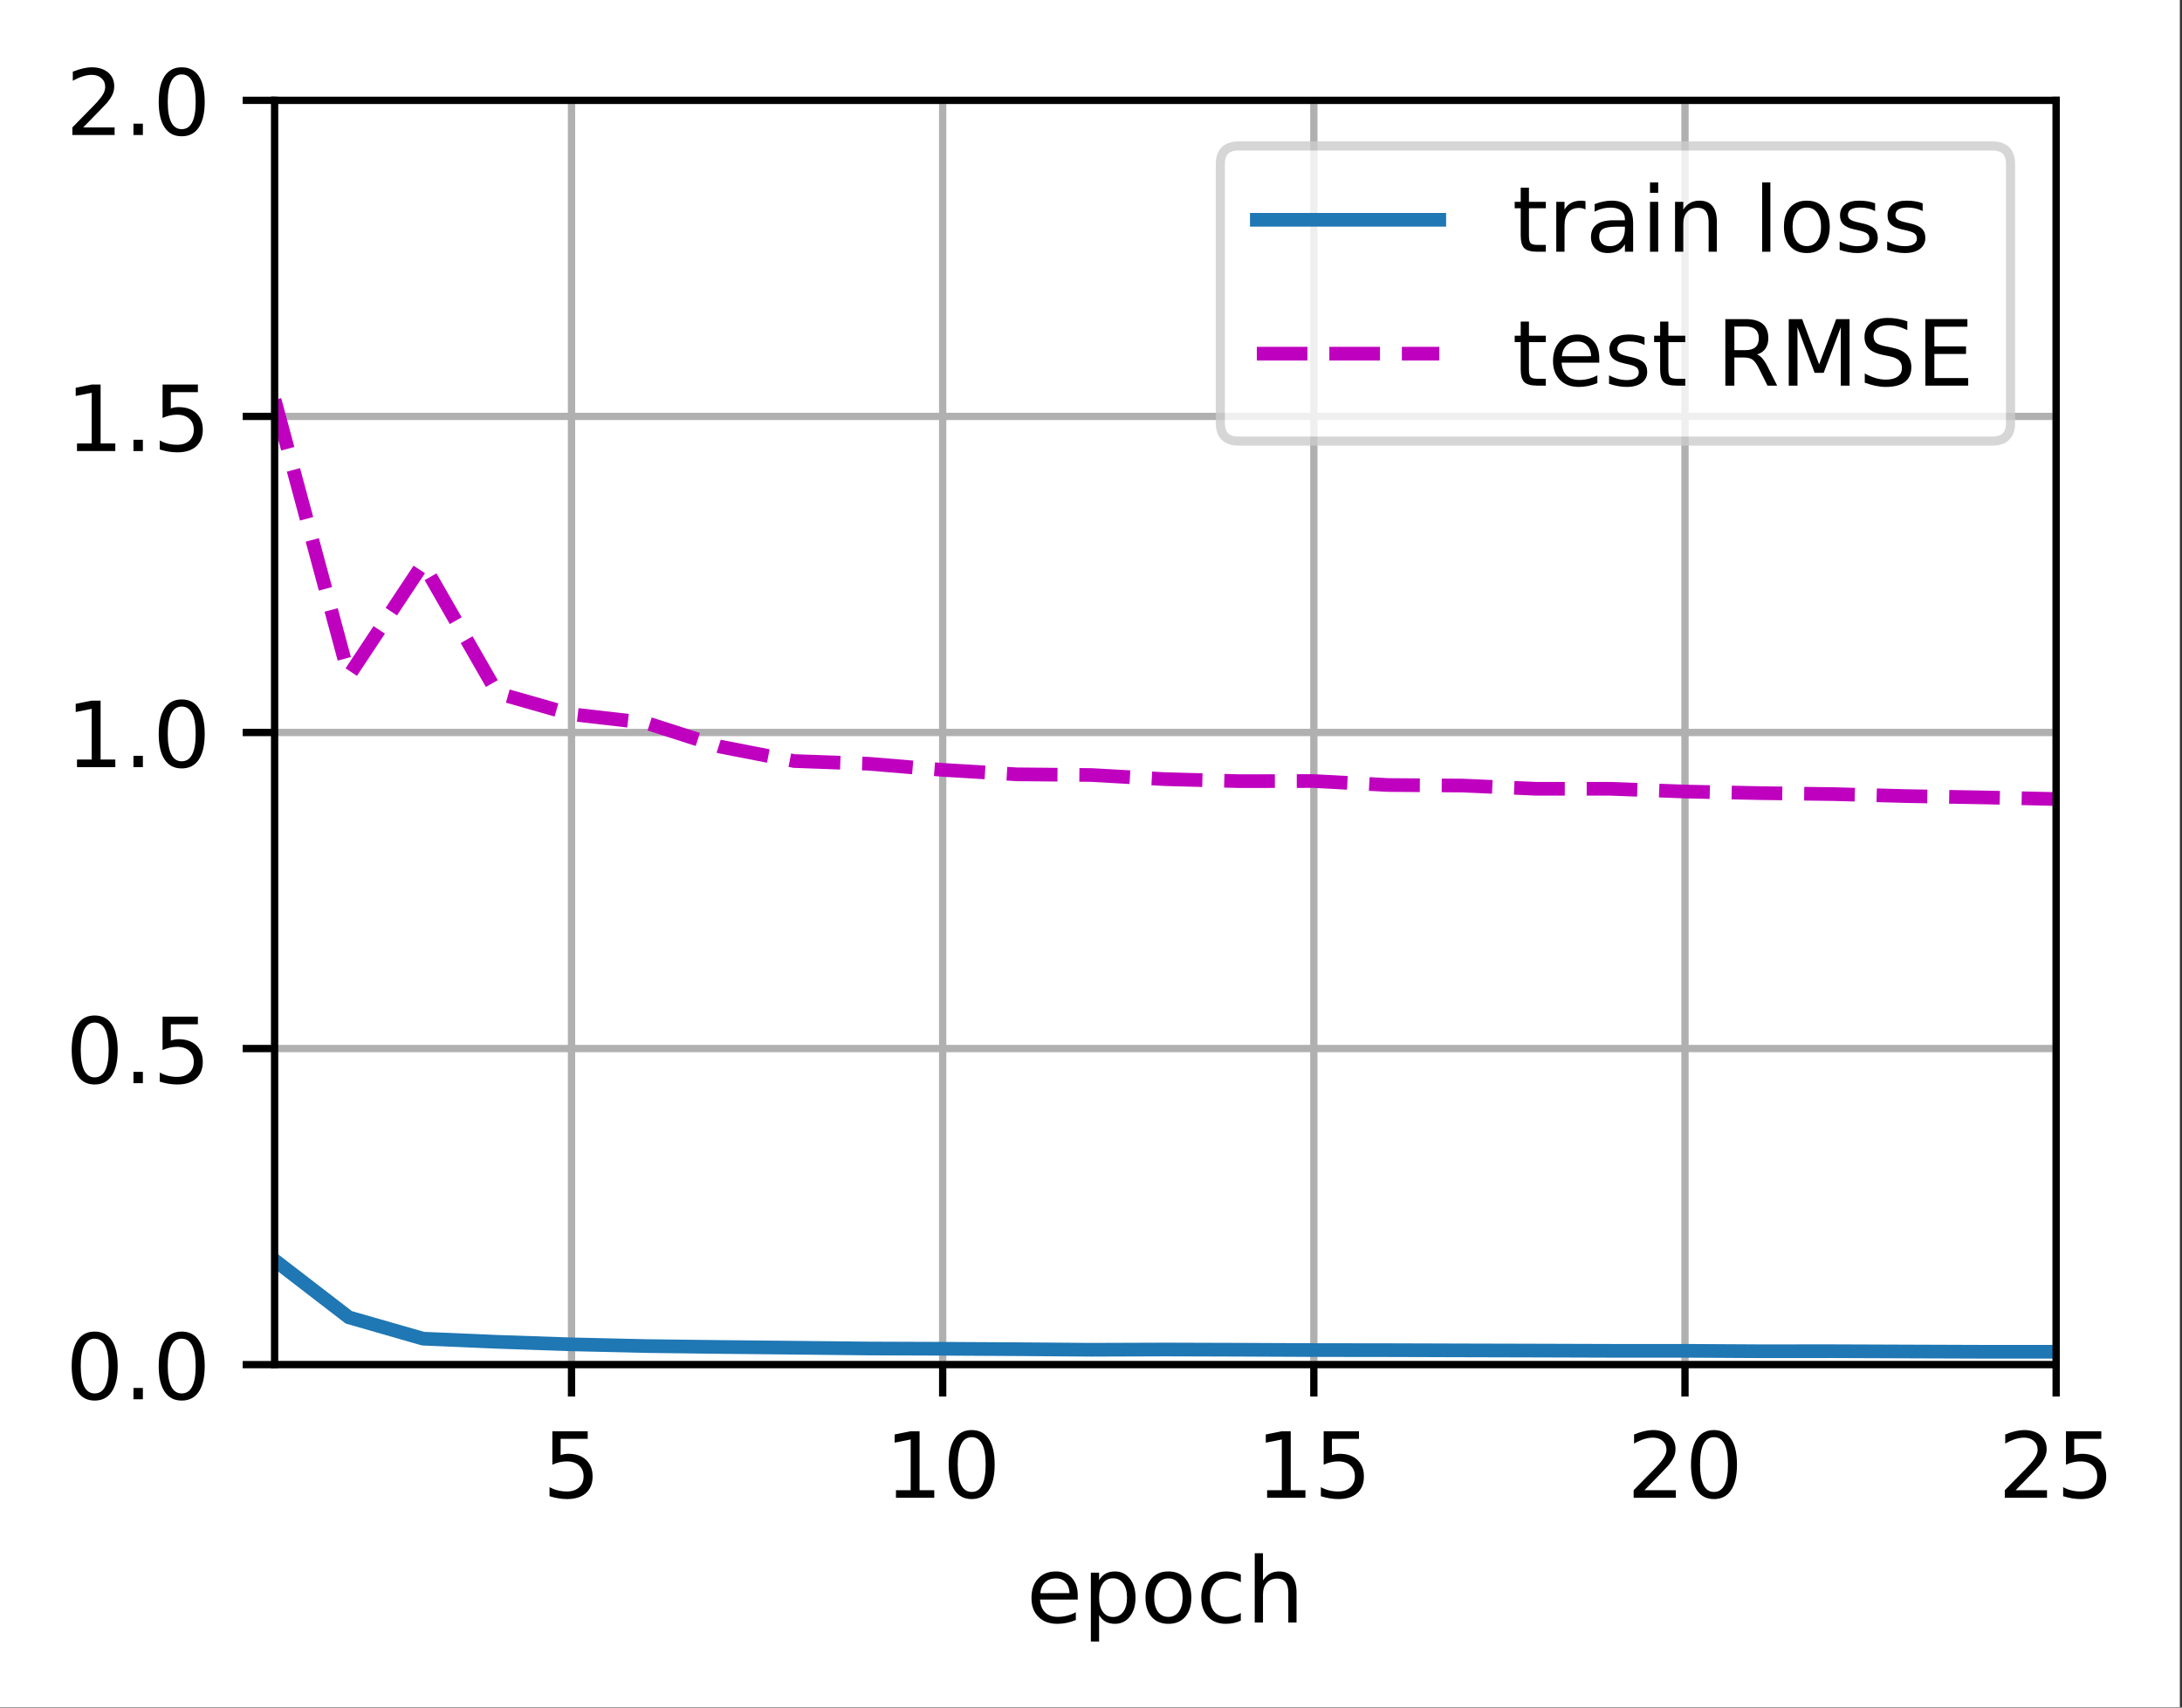 <?xml version="1.0" encoding="UTF-8"?>
<svg xmlns="http://www.w3.org/2000/svg" xmlns:xlink="http://www.w3.org/1999/xlink" width="299pt" height="234pt" viewBox="0 0 299 234" version="1.1">
<rect x="0" y="0" width="299" height="234" fill="#333333" stroke="none"/>
<defs>
<clipPath id="clip1">
  <path d="M 77 13.75 L 80 13.75 L 80 187 L 77 187 Z M 77 13.75 "/>
</clipPath>
<clipPath id="clip2">
  <path d="M 128 13.75 L 130 13.75 L 130 187 L 128 187 Z M 128 13.75 "/>
</clipPath>
<clipPath id="clip3">
  <path d="M 179 13.75 L 181 13.75 L 181 187 L 179 187 Z M 179 13.75 "/>
</clipPath>
<clipPath id="clip4">
  <path d="M 230 13.75 L 232 13.75 L 232 187 L 230 187 Z M 230 13.75 "/>
</clipPath>
<clipPath id="clip5">
  <path d="M 281 13.75 L 281.754 13.75 L 281.754 187 L 281 187 Z M 281 13.75 "/>
</clipPath>
<clipPath id="clip6">
  <path d="M 37.629 186 L 281.754 186 L 281.754 187 L 37.629 187 Z M 37.629 186 "/>
</clipPath>
<clipPath id="clip7">
  <path d="M 37.629 142 L 281.754 142 L 281.754 145 L 37.629 145 Z M 37.629 142 "/>
</clipPath>
<clipPath id="clip8">
  <path d="M 37.629 99 L 281.754 99 L 281.754 102 L 37.629 102 Z M 37.629 99 "/>
</clipPath>
<clipPath id="clip9">
  <path d="M 37.629 56 L 281.754 56 L 281.754 58 L 37.629 58 Z M 37.629 56 "/>
</clipPath>
<clipPath id="clip10">
  <path d="M 37.629 13.75 L 281.754 13.75 L 281.754 15 L 37.629 15 Z M 37.629 13.75 "/>
</clipPath>
<clipPath id="clip11">
  <path d="M 37.629 171 L 281.754 171 L 281.754 187 L 37.629 187 Z M 37.629 171 "/>
</clipPath>
<clipPath id="clip12">
  <path d="M 37.629 53 L 281.754 53 L 281.754 111 L 37.629 111 Z M 37.629 53 "/>
</clipPath>
<filter id="alpha" filterUnits="objectBoundingBox" x="0%" y="0%" width="100%" height="100%">
  <feColorMatrix type="matrix" in="SourceGraphic" values="0 0 0 0 1 0 0 0 0 1 0 0 0 0 1 0 0 0 1 0"/>
</filter>
<mask id="mask0">
  <g filter="url(#alpha)">
<rect x="0" y="0" width="299" height="234" style="fill:rgb(0%,0%,0%);fill-opacity:0.8;stroke:none;"/>
  </g>
</mask>
<clipPath id="clip13">
  <rect x="0" y="0" width="299" height="234"/>
</clipPath>
<g id="surface5" clip-path="url(#clip13)">
<path style="fill-rule:nonzero;fill:rgb(100%,100%,100%);fill-opacity:1;stroke-width:1;stroke-linecap:butt;stroke-linejoin:miter;stroke:rgb(80%,80%,80%);stroke-opacity:1;stroke-miterlimit:4;" d="M 135.778 48.356 L 218.403 48.356 C 219.738 48.356 220.403 47.688 220.403 46.356 L 220.403 18 C 220.403 16.666 219.738 16 218.403 16 L 135.778 16 C 134.444 16 133.778 16.666 133.778 18 L 133.778 46.356 C 133.778 47.688 134.444 48.356 135.778 48.356 Z M 135.778 48.356 " transform="matrix(1.25,0,0,1.25,0,0)"/>
</g>
</defs>
<g id="surface1">
<path style=" stroke:none;fill-rule:nonzero;fill:rgb(100%,100%,100%);fill-opacity:1;" d="M 0 233.945 L 298.707 233.945 L 298.707 0 L 0 0 Z M 0 233.945 "/>
<path style=" stroke:none;fill-rule:nonzero;fill:rgb(100%,100%,100%);fill-opacity:1;" d="M 37.629 187 L 281.754 187 L 281.754 13.75 L 37.629 13.75 Z M 37.629 187 "/>
<g clip-path="url(#clip1)" clip-rule="nonzero">
<path style="fill:none;stroke-width:0.8;stroke-linecap:square;stroke-linejoin:round;stroke:rgb(69.02%,69.02%,69.02%);stroke-opacity:1;stroke-miterlimit:4;" d="M 62.653 149.6 L 62.653 11 " transform="matrix(1.25,0,0,1.25,0,0)"/>
</g>
<path style="fill:none;stroke-width:0.8;stroke-linecap:butt;stroke-linejoin:round;stroke:rgb(0%,0%,0%);stroke-opacity:1;stroke-miterlimit:4;" d="M -0 0.001 L -0 3.501 " transform="matrix(1.25,0,0,1.25,78.316,186.999)"/>
<path style=" stroke:none;fill-rule:nonzero;fill:rgb(0%,0%,0%);fill-opacity:1;" d="M 75.691 196.133 L 80.531 196.133 L 80.531 197.172 L 76.82 197.172 L 76.82 199.406 C 76.996 199.344 77.176 199.297 77.355 199.27 C 77.535 199.238 77.715 199.223 77.895 199.223 C 78.91 199.223 79.715 199.504 80.309 200.059 C 80.902 200.617 81.203 201.371 81.203 202.324 C 81.203 203.305 80.895 204.066 80.285 204.609 C 79.676 205.152 78.812 205.426 77.703 205.426 C 77.32 205.426 76.93 205.391 76.535 205.328 C 76.137 205.262 75.727 205.164 75.305 205.035 L 75.305 203.793 C 75.672 203.992 76.051 204.141 76.441 204.238 C 76.832 204.336 77.242 204.387 77.68 204.387 C 78.383 204.387 78.941 204.199 79.352 203.832 C 79.762 203.461 79.969 202.957 79.969 202.324 C 79.969 201.688 79.762 201.188 79.352 200.816 C 78.941 200.445 78.383 200.262 77.68 200.262 C 77.348 200.262 77.02 200.297 76.691 200.371 C 76.363 200.441 76.031 200.559 75.691 200.711 Z M 75.691 196.133 "/>
<g clip-path="url(#clip2)" clip-rule="nonzero">
<path style="fill:none;stroke-width:0.8;stroke-linecap:square;stroke-linejoin:round;stroke:rgb(69.02%,69.02%,69.02%);stroke-opacity:1;stroke-miterlimit:4;" d="M 103.341 149.6 L 103.341 11 " transform="matrix(1.25,0,0,1.25,0,0)"/>
</g>
<path style="fill:none;stroke-width:0.8;stroke-linecap:butt;stroke-linejoin:round;stroke:rgb(0%,0%,0%);stroke-opacity:1;stroke-miterlimit:4;" d="M 0 0.001 L 0 3.501 " transform="matrix(1.25,0,0,1.25,129.176,186.999)"/>
<path style=" stroke:none;fill-rule:nonzero;fill:rgb(0%,0%,0%);fill-opacity:1;" d="M 122.773 204.211 L 124.789 204.211 L 124.789 197.258 L 122.598 197.695 L 122.598 196.574 L 124.777 196.133 L 126.008 196.133 L 126.008 204.211 L 128.023 204.211 L 128.023 205.246 L 122.773 205.246 Z M 122.773 204.211 "/>
<path style=" stroke:none;fill-rule:nonzero;fill:rgb(0%,0%,0%);fill-opacity:1;" d="M 133.148 196.945 C 132.516 196.945 132.035 197.258 131.715 197.883 C 131.398 198.508 131.238 199.445 131.238 200.699 C 131.238 201.949 131.398 202.887 131.715 203.512 C 132.035 204.137 132.516 204.449 133.148 204.449 C 133.789 204.449 134.266 204.137 134.586 203.512 C 134.906 202.887 135.066 201.949 135.066 200.699 C 135.066 199.445 134.906 198.508 134.586 197.883 C 134.266 197.258 133.789 196.945 133.148 196.945 Z M 133.148 195.969 C 134.172 195.969 134.949 196.375 135.488 197.184 C 136.027 197.988 136.297 199.164 136.297 200.699 C 136.297 202.234 136.027 203.406 135.488 204.215 C 134.949 205.02 134.172 205.426 133.148 205.426 C 132.129 205.426 131.348 205.02 130.809 204.215 C 130.27 203.406 130 202.234 130 200.699 C 130 199.164 130.27 197.988 130.809 197.184 C 131.348 196.375 132.129 195.969 133.148 195.969 Z M 133.148 195.969 "/>
<g clip-path="url(#clip3)" clip-rule="nonzero">
<path style="fill:none;stroke-width:0.8;stroke-linecap:square;stroke-linejoin:round;stroke:rgb(69.02%,69.02%,69.02%);stroke-opacity:1;stroke-miterlimit:4;" d="M 144.028 149.6 L 144.028 11 " transform="matrix(1.25,0,0,1.25,0,0)"/>
</g>
<path style="fill:none;stroke-width:0.8;stroke-linecap:butt;stroke-linejoin:round;stroke:rgb(0%,0%,0%);stroke-opacity:1;stroke-miterlimit:4;" d="M 0 0.001 L 0 3.501 " transform="matrix(1.25,0,0,1.25,180.035,186.999)"/>
<path style=" stroke:none;fill-rule:nonzero;fill:rgb(0%,0%,0%);fill-opacity:1;" d="M 173.633 204.211 L 175.648 204.211 L 175.648 197.258 L 173.453 197.695 L 173.453 196.574 L 175.633 196.133 L 176.867 196.133 L 176.867 204.211 L 178.883 204.211 L 178.883 205.246 L 173.633 205.246 Z M 173.633 204.211 "/>
<path style=" stroke:none;fill-rule:nonzero;fill:rgb(0%,0%,0%);fill-opacity:1;" d="M 181.383 196.133 L 186.223 196.133 L 186.223 197.172 L 182.512 197.172 L 182.512 199.406 C 182.691 199.344 182.871 199.297 183.047 199.27 C 183.227 199.238 183.406 199.223 183.586 199.223 C 184.605 199.223 185.41 199.504 186.004 200.059 C 186.598 200.617 186.895 201.371 186.895 202.324 C 186.895 203.305 186.59 204.066 185.98 204.609 C 185.371 205.152 184.508 205.426 183.398 205.426 C 183.016 205.426 182.625 205.391 182.227 205.328 C 181.832 205.262 181.422 205.164 181 205.035 L 181 203.793 C 181.367 203.992 181.742 204.141 182.133 204.238 C 182.523 204.336 182.938 204.387 183.371 204.387 C 184.078 204.387 184.633 204.199 185.043 203.832 C 185.457 203.461 185.66 202.957 185.66 202.324 C 185.66 201.688 185.457 201.188 185.043 200.816 C 184.633 200.445 184.078 200.262 183.371 200.262 C 183.043 200.262 182.715 200.297 182.387 200.371 C 182.059 200.441 181.727 200.559 181.383 200.711 Z M 181.383 196.133 "/>
<g clip-path="url(#clip4)" clip-rule="nonzero">
<path style="fill:none;stroke-width:0.8;stroke-linecap:square;stroke-linejoin:round;stroke:rgb(69.02%,69.02%,69.02%);stroke-opacity:1;stroke-miterlimit:4;" d="M 184.716 149.6 L 184.716 11 " transform="matrix(1.25,0,0,1.25,0,0)"/>
</g>
<path style="fill:none;stroke-width:0.8;stroke-linecap:butt;stroke-linejoin:round;stroke:rgb(0%,0%,0%);stroke-opacity:1;stroke-miterlimit:4;" d="M 0 0.001 L 0 3.501 " transform="matrix(1.25,0,0,1.25,230.895,186.999)"/>
<path style=" stroke:none;fill-rule:nonzero;fill:rgb(0%,0%,0%);fill-opacity:1;" d="M 225.34 204.211 L 229.641 204.211 L 229.641 205.246 L 223.859 205.246 L 223.859 204.211 C 224.324 203.727 224.961 203.074 225.77 202.262 C 226.578 201.445 227.086 200.918 227.293 200.68 C 227.688 200.238 227.961 199.863 228.117 199.555 C 228.277 199.25 228.355 198.945 228.355 198.648 C 228.355 198.164 228.188 197.77 227.844 197.465 C 227.508 197.16 227.062 197.008 226.516 197.008 C 226.133 197.008 225.723 197.074 225.293 197.207 C 224.863 197.344 224.406 197.547 223.918 197.82 L 223.918 196.574 C 224.414 196.375 224.879 196.223 225.309 196.121 C 225.742 196.02 226.137 195.969 226.492 195.969 C 227.438 195.969 228.191 196.207 228.75 196.68 C 229.312 197.148 229.594 197.781 229.594 198.57 C 229.594 198.945 229.523 199.301 229.383 199.637 C 229.242 199.969 228.988 200.367 228.617 200.82 C 228.516 200.941 228.191 201.281 227.648 201.844 C 227.102 202.41 226.332 203.195 225.34 204.211 Z M 225.34 204.211 "/>
<path style=" stroke:none;fill-rule:nonzero;fill:rgb(0%,0%,0%);fill-opacity:1;" d="M 234.867 196.945 C 234.234 196.945 233.754 197.258 233.434 197.883 C 233.117 198.508 232.957 199.445 232.957 200.699 C 232.957 201.949 233.117 202.887 233.434 203.512 C 233.754 204.137 234.234 204.449 234.867 204.449 C 235.508 204.449 235.984 204.137 236.305 203.512 C 236.625 202.887 236.785 201.949 236.785 200.699 C 236.785 199.445 236.625 198.508 236.305 197.883 C 235.984 197.258 235.508 196.945 234.867 196.945 Z M 234.867 195.969 C 235.891 195.969 236.668 196.375 237.207 197.184 C 237.746 197.988 238.016 199.164 238.016 200.699 C 238.016 202.234 237.746 203.406 237.207 204.215 C 236.668 205.02 235.891 205.426 234.867 205.426 C 233.848 205.426 233.066 205.02 232.527 204.215 C 231.988 203.406 231.719 202.234 231.719 200.699 C 231.719 199.164 231.988 197.988 232.527 197.184 C 233.066 196.375 233.848 195.969 234.867 195.969 Z M 234.867 195.969 "/>
<g clip-path="url(#clip5)" clip-rule="nonzero">
<path style="fill:none;stroke-width:0.8;stroke-linecap:square;stroke-linejoin:round;stroke:rgb(69.02%,69.02%,69.02%);stroke-opacity:1;stroke-miterlimit:4;" d="M 225.403 149.6 L 225.403 11 " transform="matrix(1.25,0,0,1.25,0,0)"/>
</g>
<path style="fill:none;stroke-width:0.8;stroke-linecap:butt;stroke-linejoin:round;stroke:rgb(0%,0%,0%);stroke-opacity:1;stroke-miterlimit:4;" d="M 0 0.001 L 0 3.501 " transform="matrix(1.25,0,0,1.25,281.754,186.999)"/>
<path style=" stroke:none;fill-rule:nonzero;fill:rgb(0%,0%,0%);fill-opacity:1;" d="M 276.199 204.211 L 280.5 204.211 L 280.5 205.246 L 274.719 205.246 L 274.719 204.211 C 275.184 203.727 275.82 203.074 276.629 202.262 C 277.438 201.445 277.945 200.918 278.152 200.68 C 278.547 200.238 278.82 199.863 278.977 199.555 C 279.137 199.25 279.215 198.945 279.215 198.648 C 279.215 198.164 279.047 197.77 278.703 197.465 C 278.367 197.16 277.922 197.008 277.375 197.008 C 276.992 197.008 276.582 197.074 276.152 197.207 C 275.723 197.344 275.266 197.547 274.777 197.82 L 274.777 196.574 C 275.273 196.375 275.738 196.223 276.168 196.121 C 276.602 196.02 276.996 195.969 277.352 195.969 C 278.297 195.969 279.051 196.207 279.609 196.68 C 280.172 197.148 280.453 197.781 280.453 198.57 C 280.453 198.945 280.383 199.301 280.242 199.637 C 280.102 199.969 279.848 200.367 279.477 200.82 C 279.375 200.941 279.051 201.281 278.508 201.844 C 277.961 202.41 277.191 203.195 276.199 204.211 Z M 276.199 204.211 "/>
<path style=" stroke:none;fill-rule:nonzero;fill:rgb(0%,0%,0%);fill-opacity:1;" d="M 283.102 196.133 L 287.941 196.133 L 287.941 197.172 L 284.23 197.172 L 284.23 199.406 C 284.41 199.344 284.59 199.297 284.766 199.27 C 284.945 199.238 285.125 199.223 285.305 199.223 C 286.324 199.223 287.129 199.504 287.723 200.059 C 288.316 200.617 288.613 201.371 288.613 202.324 C 288.613 203.305 288.309 204.066 287.699 204.609 C 287.09 205.152 286.227 205.426 285.117 205.426 C 284.734 205.426 284.344 205.391 283.945 205.328 C 283.551 205.262 283.141 205.164 282.719 205.035 L 282.719 203.793 C 283.086 203.992 283.461 204.141 283.852 204.238 C 284.242 204.336 284.656 204.387 285.09 204.387 C 285.797 204.387 286.352 204.199 286.762 203.832 C 287.176 203.461 287.379 202.957 287.379 202.324 C 287.379 201.688 287.176 201.188 286.762 200.816 C 286.352 200.445 285.797 200.262 285.09 200.262 C 284.762 200.262 284.434 200.297 284.105 200.371 C 283.777 200.441 283.445 200.559 283.102 200.711 Z M 283.102 196.133 "/>
<path style=" stroke:none;fill-rule:nonzero;fill:rgb(0%,0%,0%);fill-opacity:1;" d="M 147.68 218.645 L 147.68 219.195 L 142.516 219.195 C 142.566 219.969 142.801 220.559 143.219 220.961 C 143.633 221.367 144.215 221.57 144.961 221.57 C 145.391 221.57 145.809 221.516 146.211 221.41 C 146.617 221.305 147.02 221.148 147.422 220.934 L 147.422 221.996 C 147.016 222.168 146.602 222.297 146.18 222.387 C 145.758 222.477 145.328 222.523 144.891 222.523 C 143.801 222.523 142.938 222.207 142.301 221.57 C 141.664 220.938 141.344 220.078 141.344 218.992 C 141.344 217.875 141.648 216.988 142.25 216.332 C 142.855 215.672 143.672 215.344 144.695 215.344 C 145.617 215.344 146.344 215.641 146.879 216.234 C 147.414 216.824 147.68 217.629 147.68 218.645 Z M 146.559 218.316 C 146.551 217.703 146.379 217.211 146.043 216.848 C 145.707 216.48 145.262 216.297 144.711 216.297 C 144.082 216.297 143.582 216.473 143.203 216.828 C 142.828 217.18 142.613 217.68 142.555 218.324 Z M 146.559 218.316 "/>
<path style=" stroke:none;fill-rule:nonzero;fill:rgb(0%,0%,0%);fill-opacity:1;" d="M 150.609 221.32 L 150.609 224.945 L 149.48 224.945 L 149.48 215.508 L 150.609 215.508 L 150.609 216.547 C 150.848 216.141 151.145 215.84 151.504 215.641 C 151.867 215.445 152.297 215.344 152.797 215.344 C 153.625 215.344 154.301 215.676 154.82 216.332 C 155.34 216.992 155.598 217.859 155.598 218.934 C 155.598 220.008 155.34 220.875 154.82 221.535 C 154.301 222.191 153.625 222.523 152.797 222.523 C 152.297 222.523 151.867 222.422 151.504 222.227 C 151.145 222.027 150.848 221.727 150.609 221.32 Z M 154.434 218.934 C 154.434 218.105 154.262 217.461 153.922 216.988 C 153.582 216.52 153.117 216.285 152.523 216.285 C 151.926 216.285 151.461 216.52 151.121 216.988 C 150.781 217.461 150.609 218.105 150.609 218.934 C 150.609 219.758 150.781 220.406 151.121 220.875 C 151.461 221.348 151.926 221.582 152.523 221.582 C 153.117 221.582 153.582 221.348 153.922 220.875 C 154.262 220.406 154.434 219.758 154.434 218.934 Z M 154.434 218.934 "/>
<path style=" stroke:none;fill-rule:nonzero;fill:rgb(0%,0%,0%);fill-opacity:1;" d="M 160.109 216.297 C 159.508 216.297 159.031 216.531 158.68 217 C 158.328 217.473 158.156 218.113 158.156 218.934 C 158.156 219.75 158.328 220.395 158.676 220.863 C 159.023 221.336 159.5 221.57 160.109 221.57 C 160.707 221.57 161.18 221.332 161.531 220.863 C 161.879 220.391 162.055 219.746 162.055 218.934 C 162.055 218.121 161.879 217.48 161.531 217.008 C 161.18 216.531 160.707 216.297 160.109 216.297 Z M 160.109 215.344 C 161.086 215.344 161.852 215.664 162.406 216.297 C 162.969 216.934 163.246 217.809 163.246 218.934 C 163.246 220.051 162.969 220.93 162.406 221.566 C 161.852 222.203 161.086 222.523 160.109 222.523 C 159.125 222.523 158.359 222.203 157.805 221.566 C 157.25 220.93 156.969 220.051 156.969 218.934 C 156.969 217.809 157.25 216.934 157.805 216.297 C 158.359 215.664 159.125 215.344 160.109 215.344 Z M 160.109 215.344 "/>
<path style=" stroke:none;fill-rule:nonzero;fill:rgb(0%,0%,0%);fill-opacity:1;" d="M 170.027 215.77 L 170.027 216.82 C 169.707 216.645 169.391 216.516 169.07 216.426 C 168.754 216.34 168.43 216.297 168.105 216.297 C 167.375 216.297 166.809 216.527 166.406 216.988 C 166.004 217.449 165.801 218.098 165.801 218.934 C 165.801 219.766 166.004 220.414 166.406 220.879 C 166.809 221.34 167.375 221.57 168.105 221.57 C 168.43 221.57 168.754 221.527 169.07 221.438 C 169.391 221.352 169.707 221.219 170.027 221.043 L 170.027 222.082 C 169.711 222.23 169.387 222.34 169.051 222.41 C 168.719 222.484 168.359 222.523 167.98 222.523 C 166.953 222.523 166.133 222.199 165.527 221.551 C 164.922 220.906 164.617 220.031 164.617 218.934 C 164.617 217.816 164.926 216.941 165.535 216.305 C 166.148 215.664 166.988 215.344 168.055 215.344 C 168.402 215.344 168.738 215.379 169.066 215.453 C 169.398 215.523 169.715 215.629 170.027 215.77 Z M 170.027 215.77 "/>
<path style=" stroke:none;fill-rule:nonzero;fill:rgb(0%,0%,0%);fill-opacity:1;" d="M 177.664 218.219 L 177.664 222.344 L 176.539 222.344 L 176.539 218.254 C 176.539 217.609 176.414 217.125 176.16 216.805 C 175.91 216.48 175.531 216.32 175.027 216.32 C 174.418 216.32 173.941 216.516 173.59 216.902 C 173.242 217.285 173.066 217.812 173.066 218.48 L 173.066 222.344 L 171.938 222.344 L 171.938 212.848 L 173.066 212.848 L 173.066 216.57 C 173.336 216.16 173.652 215.852 174.016 215.648 C 174.379 215.445 174.801 215.344 175.277 215.344 C 176.062 215.344 176.656 215.586 177.059 216.074 C 177.461 216.559 177.664 217.273 177.664 218.219 Z M 177.664 218.219 "/>
<g clip-path="url(#clip6)" clip-rule="nonzero">
<path style="fill:none;stroke-width:0.8;stroke-linecap:square;stroke-linejoin:round;stroke:rgb(69.02%,69.02%,69.02%);stroke-opacity:1;stroke-miterlimit:4;" d="M 30.103 149.6 L 225.403 149.6 " transform="matrix(1.25,0,0,1.25,0,0)"/>
</g>
<path style="fill:none;stroke-width:0.8;stroke-linecap:butt;stroke-linejoin:round;stroke:rgb(0%,0%,0%);stroke-opacity:1;stroke-miterlimit:4;" d="M -0 0.001 L -3.5 0.001 " transform="matrix(1.25,0,0,1.25,37.629,186.999)"/>
<path style=" stroke:none;fill-rule:nonzero;fill:rgb(0%,0%,0%);fill-opacity:1;" d="M 12.973 183.449 C 12.34 183.449 11.863 183.762 11.543 184.387 C 11.223 185.008 11.062 185.949 11.062 187.203 C 11.062 188.449 11.223 189.387 11.543 190.012 C 11.863 190.637 12.34 190.949 12.973 190.949 C 13.613 190.949 14.09 190.637 14.41 190.012 C 14.73 189.387 14.891 188.449 14.891 187.203 C 14.891 185.949 14.73 185.008 14.41 184.387 C 14.09 183.762 13.613 183.449 12.973 183.449 Z M 12.973 182.473 C 13.996 182.473 14.777 182.875 15.316 183.684 C 15.855 184.492 16.125 185.664 16.125 187.203 C 16.125 188.734 15.855 189.906 15.316 190.715 C 14.777 191.523 13.996 191.926 12.973 191.926 C 11.953 191.926 11.172 191.523 10.633 190.715 C 10.094 189.906 9.824 188.734 9.824 187.203 C 9.824 185.664 10.094 184.492 10.633 183.684 C 11.172 182.875 11.953 182.473 12.973 182.473 Z M 12.973 182.473 "/>
<path style=" stroke:none;fill-rule:nonzero;fill:rgb(0%,0%,0%);fill-opacity:1;" d="M 18.289 190.199 L 19.578 190.199 L 19.578 191.75 L 18.289 191.75 Z M 18.289 190.199 "/>
<path style=" stroke:none;fill-rule:nonzero;fill:rgb(0%,0%,0%);fill-opacity:1;" d="M 24.898 183.449 C 24.266 183.449 23.789 183.762 23.469 184.387 C 23.148 185.008 22.988 185.949 22.988 187.203 C 22.988 188.449 23.148 189.387 23.469 190.012 C 23.789 190.637 24.266 190.949 24.898 190.949 C 25.539 190.949 26.016 190.637 26.336 190.012 C 26.656 189.387 26.816 188.449 26.816 187.203 C 26.816 185.949 26.656 185.008 26.336 184.387 C 26.016 183.762 25.539 183.449 24.898 183.449 Z M 24.898 182.473 C 25.922 182.473 26.703 182.875 27.242 183.684 C 27.781 184.492 28.051 185.664 28.051 187.203 C 28.051 188.734 27.781 189.906 27.242 190.715 C 26.703 191.523 25.922 191.926 24.898 191.926 C 23.879 191.926 23.098 191.523 22.559 190.715 C 22.02 189.906 21.75 188.734 21.75 187.203 C 21.75 185.664 22.02 184.492 22.559 183.684 C 23.098 182.875 23.879 182.473 24.898 182.473 Z M 24.898 182.473 "/>
<g clip-path="url(#clip7)" clip-rule="nonzero">
<path style="fill:none;stroke-width:0.8;stroke-linecap:square;stroke-linejoin:round;stroke:rgb(69.02%,69.02%,69.02%);stroke-opacity:1;stroke-miterlimit:4;" d="M 30.103 114.95 L 225.403 114.95 " transform="matrix(1.25,0,0,1.25,0,0)"/>
</g>
<path style="fill:none;stroke-width:0.8;stroke-linecap:butt;stroke-linejoin:round;stroke:rgb(0%,0%,0%);stroke-opacity:1;stroke-miterlimit:4;" d="M -0 0.001 L -3.5 0.001 " transform="matrix(1.25,0,0,1.25,37.629,143.687)"/>
<path style=" stroke:none;fill-rule:nonzero;fill:rgb(0%,0%,0%);fill-opacity:1;" d="M 12.973 140.133 C 12.34 140.133 11.863 140.445 11.543 141.07 C 11.223 141.695 11.062 142.633 11.062 143.887 C 11.062 145.137 11.223 146.074 11.543 146.699 C 11.863 147.324 12.34 147.637 12.973 147.637 C 13.613 147.637 14.09 147.324 14.41 146.699 C 14.73 146.074 14.891 145.137 14.891 143.887 C 14.891 142.633 14.73 141.695 14.41 141.07 C 14.09 140.445 13.613 140.133 12.973 140.133 Z M 12.973 139.156 C 13.996 139.156 14.777 139.562 15.316 140.371 C 15.855 141.18 16.125 142.352 16.125 143.887 C 16.125 145.422 15.855 146.594 15.316 147.402 C 14.777 148.211 13.996 148.613 12.973 148.613 C 11.953 148.613 11.172 148.211 10.633 147.402 C 10.094 146.594 9.824 145.422 9.824 143.887 C 9.824 142.352 10.094 141.18 10.633 140.371 C 11.172 139.562 11.953 139.156 12.973 139.156 Z M 12.973 139.156 "/>
<path style=" stroke:none;fill-rule:nonzero;fill:rgb(0%,0%,0%);fill-opacity:1;" d="M 18.289 146.883 L 19.578 146.883 L 19.578 148.434 L 18.289 148.434 Z M 18.289 146.883 "/>
<path style=" stroke:none;fill-rule:nonzero;fill:rgb(0%,0%,0%);fill-opacity:1;" d="M 22.277 139.32 L 27.117 139.32 L 27.117 140.359 L 23.406 140.359 L 23.406 142.594 C 23.582 142.531 23.762 142.488 23.941 142.457 C 24.121 142.426 24.301 142.41 24.48 142.41 C 25.496 142.41 26.301 142.691 26.895 143.246 C 27.488 143.805 27.789 144.559 27.789 145.512 C 27.789 146.492 27.48 147.254 26.871 147.797 C 26.262 148.34 25.398 148.613 24.289 148.613 C 23.906 148.613 23.516 148.582 23.121 148.516 C 22.723 148.449 22.312 148.352 21.891 148.223 L 21.891 146.98 C 22.258 147.18 22.637 147.328 23.027 147.426 C 23.418 147.523 23.828 147.574 24.266 147.574 C 24.969 147.574 25.527 147.391 25.938 147.02 C 26.348 146.648 26.555 146.148 26.555 145.512 C 26.555 144.879 26.348 144.375 25.938 144.004 C 25.527 143.633 24.969 143.449 24.266 143.449 C 23.934 143.449 23.605 143.484 23.277 143.559 C 22.949 143.633 22.617 143.746 22.277 143.898 Z M 22.277 139.32 "/>
<g clip-path="url(#clip8)" clip-rule="nonzero">
<path style="fill:none;stroke-width:0.8;stroke-linecap:square;stroke-linejoin:round;stroke:rgb(69.02%,69.02%,69.02%);stroke-opacity:1;stroke-miterlimit:4;" d="M 30.103 80.3 L 225.403 80.3 " transform="matrix(1.25,0,0,1.25,0,0)"/>
</g>
<path style="fill:none;stroke-width:0.8;stroke-linecap:butt;stroke-linejoin:round;stroke:rgb(0%,0%,0%);stroke-opacity:1;stroke-miterlimit:4;" d="M -0 0.001 L -3.5 0.001 " transform="matrix(1.25,0,0,1.25,37.629,100.374)"/>
<path style=" stroke:none;fill-rule:nonzero;fill:rgb(0%,0%,0%);fill-opacity:1;" d="M 10.551 104.086 L 12.566 104.086 L 12.566 97.133 L 10.375 97.574 L 10.375 96.449 L 12.555 96.012 L 13.785 96.012 L 13.785 104.086 L 15.801 104.086 L 15.801 105.125 L 10.551 105.125 Z M 10.551 104.086 "/>
<path style=" stroke:none;fill-rule:nonzero;fill:rgb(0%,0%,0%);fill-opacity:1;" d="M 18.289 103.574 L 19.578 103.574 L 19.578 105.125 L 18.289 105.125 Z M 18.289 103.574 "/>
<path style=" stroke:none;fill-rule:nonzero;fill:rgb(0%,0%,0%);fill-opacity:1;" d="M 24.898 96.824 C 24.266 96.824 23.789 97.137 23.469 97.762 C 23.148 98.383 22.988 99.324 22.988 100.578 C 22.988 101.824 23.148 102.762 23.469 103.387 C 23.789 104.012 24.266 104.324 24.898 104.324 C 25.539 104.324 26.016 104.012 26.336 103.387 C 26.656 102.762 26.816 101.824 26.816 100.578 C 26.816 99.324 26.656 98.383 26.336 97.762 C 26.016 97.137 25.539 96.824 24.898 96.824 Z M 24.898 95.848 C 25.922 95.848 26.703 96.25 27.242 97.059 C 27.781 97.867 28.051 99.039 28.051 100.578 C 28.051 102.109 27.781 103.281 27.242 104.09 C 26.703 104.898 25.922 105.301 24.898 105.301 C 23.879 105.301 23.098 104.898 22.559 104.09 C 22.02 103.281 21.75 102.109 21.75 100.578 C 21.75 99.039 22.02 97.867 22.559 97.059 C 23.098 96.25 23.879 95.848 24.898 95.848 Z M 24.898 95.848 "/>
<g clip-path="url(#clip9)" clip-rule="nonzero">
<path style="fill:none;stroke-width:0.8;stroke-linecap:square;stroke-linejoin:round;stroke:rgb(69.02%,69.02%,69.02%);stroke-opacity:1;stroke-miterlimit:4;" d="M 30.103 45.65 L 225.403 45.65 " transform="matrix(1.25,0,0,1.25,0,0)"/>
</g>
<path style="fill:none;stroke-width:0.8;stroke-linecap:butt;stroke-linejoin:round;stroke:rgb(0%,0%,0%);stroke-opacity:1;stroke-miterlimit:4;" d="M -0 0.001 L -3.5 0.001 " transform="matrix(1.25,0,0,1.25,37.629,57.062)"/>
<path style=" stroke:none;fill-rule:nonzero;fill:rgb(0%,0%,0%);fill-opacity:1;" d="M 10.551 60.773 L 12.566 60.773 L 12.566 53.82 L 10.375 54.262 L 10.375 53.137 L 12.555 52.699 L 13.785 52.699 L 13.785 60.773 L 15.801 60.773 L 15.801 61.812 L 10.551 61.812 Z M 10.551 60.773 "/>
<path style=" stroke:none;fill-rule:nonzero;fill:rgb(0%,0%,0%);fill-opacity:1;" d="M 18.289 60.262 L 19.578 60.262 L 19.578 61.812 L 18.289 61.812 Z M 18.289 60.262 "/>
<path style=" stroke:none;fill-rule:nonzero;fill:rgb(0%,0%,0%);fill-opacity:1;" d="M 22.277 52.699 L 27.117 52.699 L 27.117 53.738 L 23.406 53.738 L 23.406 55.969 C 23.582 55.906 23.762 55.863 23.941 55.832 C 24.121 55.801 24.301 55.789 24.48 55.789 C 25.496 55.789 26.301 56.066 26.895 56.625 C 27.488 57.18 27.789 57.934 27.789 58.887 C 27.789 59.867 27.48 60.629 26.871 61.176 C 26.262 61.719 25.398 61.988 24.289 61.988 C 23.906 61.988 23.516 61.957 23.121 61.891 C 22.723 61.824 22.312 61.727 21.891 61.598 L 21.891 60.359 C 22.258 60.559 22.637 60.707 23.027 60.805 C 23.418 60.902 23.828 60.949 24.266 60.949 C 24.969 60.949 25.527 60.766 25.938 60.395 C 26.348 60.023 26.555 59.523 26.555 58.887 C 26.555 58.254 26.348 57.75 25.938 57.383 C 25.527 57.012 24.969 56.824 24.266 56.824 C 23.934 56.824 23.605 56.859 23.277 56.934 C 22.949 57.008 22.617 57.121 22.277 57.277 Z M 22.277 52.699 "/>
<g clip-path="url(#clip10)" clip-rule="nonzero">
<path style="fill:none;stroke-width:0.8;stroke-linecap:square;stroke-linejoin:round;stroke:rgb(69.02%,69.02%,69.02%);stroke-opacity:1;stroke-miterlimit:4;" d="M 30.103 11 L 225.403 11 " transform="matrix(1.25,0,0,1.25,0,0)"/>
</g>
<path style="fill:none;stroke-width:0.8;stroke-linecap:butt;stroke-linejoin:round;stroke:rgb(0%,0%,0%);stroke-opacity:1;stroke-miterlimit:4;" d="M -0 0.001 L -3.5 0.001 " transform="matrix(1.25,0,0,1.25,37.629,13.749)"/>
<path style=" stroke:none;fill-rule:nonzero;fill:rgb(0%,0%,0%);fill-opacity:1;" d="M 11.398 17.461 L 15.703 17.461 L 15.703 18.5 L 9.918 18.5 L 9.918 17.461 C 10.383 16.977 11.02 16.328 11.828 15.512 C 12.637 14.695 13.145 14.168 13.352 13.934 C 13.746 13.488 14.023 13.113 14.18 12.809 C 14.336 12.5 14.414 12.199 14.414 11.902 C 14.414 11.418 14.246 11.023 13.906 10.719 C 13.566 10.41 13.121 10.258 12.578 10.258 C 12.191 10.258 11.781 10.324 11.352 10.461 C 10.922 10.594 10.465 10.797 9.977 11.07 L 9.977 9.824 C 10.473 9.625 10.938 9.477 11.367 9.375 C 11.801 9.273 12.195 9.223 12.555 9.223 C 13.496 9.223 14.25 9.457 14.812 9.93 C 15.371 10.402 15.652 11.031 15.652 11.82 C 15.652 12.195 15.582 12.551 15.441 12.887 C 15.301 13.223 15.047 13.617 14.676 14.074 C 14.574 14.191 14.25 14.531 13.707 15.098 C 13.16 15.66 12.391 16.449 11.398 17.461 Z M 11.398 17.461 "/>
<path style=" stroke:none;fill-rule:nonzero;fill:rgb(0%,0%,0%);fill-opacity:1;" d="M 18.289 16.949 L 19.578 16.949 L 19.578 18.5 L 18.289 18.5 Z M 18.289 16.949 "/>
<path style=" stroke:none;fill-rule:nonzero;fill:rgb(0%,0%,0%);fill-opacity:1;" d="M 24.898 10.199 C 24.266 10.199 23.789 10.512 23.469 11.137 C 23.148 11.758 22.988 12.699 22.988 13.953 C 22.988 15.199 23.148 16.137 23.469 16.762 C 23.789 17.387 24.266 17.699 24.898 17.699 C 25.539 17.699 26.016 17.387 26.336 16.762 C 26.656 16.137 26.816 15.199 26.816 13.953 C 26.816 12.699 26.656 11.758 26.336 11.137 C 26.016 10.512 25.539 10.199 24.898 10.199 Z M 24.898 9.223 C 25.922 9.223 26.703 9.625 27.242 10.434 C 27.781 11.242 28.051 12.414 28.051 13.953 C 28.051 15.484 27.781 16.656 27.242 17.465 C 26.703 18.273 25.922 18.676 24.898 18.676 C 23.879 18.676 23.098 18.273 22.559 17.465 C 22.02 16.656 21.75 15.484 21.75 13.953 C 21.75 12.414 22.02 11.242 22.559 10.434 C 23.098 9.625 23.879 9.223 24.898 9.223 Z M 24.898 9.223 "/>
<g clip-path="url(#clip11)" clip-rule="nonzero">
<path style="fill:none;stroke-width:1.5;stroke-linecap:square;stroke-linejoin:round;stroke:rgb(12.157%,46.667%,70.588%);stroke-opacity:1;stroke-miterlimit:4;" d="M 30.103 138.156 L 38.241 144.419 L 46.378 146.756 L 54.516 147.103 L 62.653 147.378 L 70.791 147.566 L 78.928 147.666 L 87.066 147.747 L 95.203 147.834 L 103.341 147.863 L 111.478 147.909 L 119.616 147.972 L 127.753 147.944 L 135.891 147.969 L 144.028 148.006 L 152.166 148.016 L 160.303 148.041 L 168.441 148.062 L 176.578 148.088 L 184.716 148.088 L 192.853 148.134 L 200.991 148.131 L 209.128 148.162 L 217.266 148.191 L 225.403 148.191 " transform="matrix(1.25,0,0,1.25,0,0)"/>
</g>
<g clip-path="url(#clip12)" clip-rule="nonzero">
<path style="fill:none;stroke-width:1.5;stroke-linecap:butt;stroke-linejoin:round;stroke:rgb(74.902%,0%,74.902%);stroke-opacity:1;stroke-dasharray:5.55,2.4;stroke-miterlimit:4;" d="M 30.103 43.837 L 38.241 74.081 L 46.378 61.8 L 54.516 75.984 L 62.653 78.3 L 70.791 79.234 L 78.928 81.847 L 87.066 83.431 L 95.203 83.728 L 103.341 84.4 L 111.478 84.888 L 119.616 84.963 L 127.753 85.419 L 135.891 85.638 L 144.028 85.625 L 152.166 86.059 L 160.303 86.119 L 168.441 86.475 L 176.578 86.475 L 184.716 86.775 L 192.853 86.947 L 200.991 87.056 L 209.128 87.278 L 217.266 87.416 L 225.403 87.594 " transform="matrix(1.25,0,0,1.25,0,0)"/>
</g>
<path style="fill:none;stroke-width:0.8;stroke-linecap:square;stroke-linejoin:miter;stroke:rgb(0%,0%,0%);stroke-opacity:1;stroke-miterlimit:4;" d="M 30.103 149.6 L 30.103 11 " transform="matrix(1.25,0,0,1.25,0,0)"/>
<path style="fill:none;stroke-width:0.8;stroke-linecap:square;stroke-linejoin:miter;stroke:rgb(0%,0%,0%);stroke-opacity:1;stroke-miterlimit:4;" d="M 225.403 149.6 L 225.403 11 " transform="matrix(1.25,0,0,1.25,0,0)"/>
<path style="fill:none;stroke-width:0.8;stroke-linecap:square;stroke-linejoin:miter;stroke:rgb(0%,0%,0%);stroke-opacity:1;stroke-miterlimit:4;" d="M 30.103 149.6 L 225.403 149.6 " transform="matrix(1.25,0,0,1.25,0,0)"/>
<path style="fill:none;stroke-width:0.8;stroke-linecap:square;stroke-linejoin:miter;stroke:rgb(0%,0%,0%);stroke-opacity:1;stroke-miterlimit:4;" d="M 30.103 11 L 225.403 11 " transform="matrix(1.25,0,0,1.25,0,0)"/>
<use xlink:href="#surface5" mask="url(#mask0)"/>
<path style="fill:none;stroke-width:1.5;stroke-linecap:square;stroke-linejoin:round;stroke:rgb(12.157%,46.667%,70.588%);stroke-opacity:1;stroke-miterlimit:4;" d="M 137.778 24.097 L 157.778 24.097 " transform="matrix(1.25,0,0,1.25,0,0)"/>
<path style=" stroke:none;fill-rule:nonzero;fill:rgb(0%,0%,0%);fill-opacity:1;" d="M 209.512 25.719 L 209.512 27.66 L 211.824 27.66 L 211.824 28.535 L 209.512 28.535 L 209.512 32.246 C 209.512 32.801 209.586 33.16 209.738 33.32 C 209.891 33.477 210.203 33.559 210.672 33.559 L 211.824 33.559 L 211.824 34.496 L 210.672 34.496 C 209.805 34.496 209.207 34.336 208.875 34.012 C 208.547 33.688 208.383 33.098 208.383 32.246 L 208.383 28.535 L 207.559 28.535 L 207.559 27.66 L 208.383 27.66 L 208.383 25.719 Z M 209.512 25.719 "/>
<path style=" stroke:none;fill-rule:nonzero;fill:rgb(0%,0%,0%);fill-opacity:1;" d="M 217.262 28.711 C 217.137 28.637 217 28.582 216.852 28.551 C 216.703 28.516 216.539 28.496 216.359 28.496 C 215.727 28.496 215.238 28.703 214.898 29.117 C 214.559 29.527 214.387 30.121 214.387 30.895 L 214.387 34.496 L 213.258 34.496 L 213.258 27.66 L 214.387 27.66 L 214.387 28.723 C 214.625 28.309 214.934 28 215.309 27.801 C 215.688 27.598 216.148 27.496 216.691 27.496 C 216.766 27.496 216.852 27.504 216.945 27.512 C 217.039 27.523 217.145 27.535 217.258 27.559 Z M 217.262 28.711 "/>
<path style=" stroke:none;fill-rule:nonzero;fill:rgb(0%,0%,0%);fill-opacity:1;" d="M 221.547 31.062 C 220.641 31.062 220.012 31.164 219.66 31.371 C 219.312 31.578 219.137 31.934 219.137 32.434 C 219.137 32.832 219.266 33.148 219.531 33.383 C 219.793 33.617 220.148 33.734 220.602 33.734 C 221.223 33.734 221.723 33.512 222.102 33.07 C 222.477 32.629 222.664 32.043 222.664 31.312 L 222.664 31.062 Z M 223.789 30.598 L 223.789 34.496 L 222.664 34.496 L 222.664 33.461 C 222.41 33.875 222.09 34.18 221.707 34.379 C 221.324 34.574 220.855 34.676 220.301 34.676 C 219.602 34.676 219.047 34.477 218.633 34.086 C 218.219 33.691 218.012 33.164 218.012 32.508 C 218.012 31.738 218.27 31.16 218.785 30.77 C 219.301 30.379 220.066 30.184 221.09 30.184 L 222.664 30.184 L 222.664 30.07 C 222.664 29.555 222.496 29.156 222.156 28.871 C 221.816 28.59 221.34 28.449 220.723 28.449 C 220.332 28.449 219.953 28.496 219.582 28.59 C 219.211 28.684 218.855 28.824 218.516 29.012 L 218.516 27.973 C 218.926 27.812 219.324 27.695 219.711 27.617 C 220.098 27.535 220.473 27.496 220.84 27.496 C 221.828 27.496 222.566 27.754 223.055 28.266 C 223.543 28.777 223.789 29.555 223.789 30.598 Z M 223.789 30.598 "/>
<path style=" stroke:none;fill-rule:nonzero;fill:rgb(0%,0%,0%);fill-opacity:1;" d="M 226.102 27.66 L 227.223 27.66 L 227.223 34.496 L 226.102 34.496 Z M 226.102 25 L 227.223 25 L 227.223 26.422 L 226.102 26.422 Z M 226.102 25 "/>
<path style=" stroke:none;fill-rule:nonzero;fill:rgb(0%,0%,0%);fill-opacity:1;" d="M 235.258 30.371 L 235.258 34.496 L 234.133 34.496 L 234.133 30.406 C 234.133 29.762 234.008 29.277 233.754 28.957 C 233.504 28.633 233.125 28.473 232.621 28.473 C 232.012 28.473 231.535 28.668 231.184 29.055 C 230.836 29.438 230.66 29.965 230.66 30.633 L 230.66 34.496 L 229.531 34.496 L 229.531 27.66 L 230.66 27.66 L 230.66 28.723 C 230.93 28.312 231.246 28.004 231.609 27.801 C 231.973 27.598 232.395 27.496 232.871 27.496 C 233.656 27.496 234.25 27.738 234.652 28.227 C 235.055 28.711 235.258 29.426 235.258 30.371 Z M 235.258 30.371 "/>
<path style=" stroke:none;fill-rule:nonzero;fill:rgb(0%,0%,0%);fill-opacity:1;" d="M 241.469 25 L 242.594 25 L 242.594 34.496 L 241.469 34.496 Z M 241.469 25 "/>
<path style=" stroke:none;fill-rule:nonzero;fill:rgb(0%,0%,0%);fill-opacity:1;" d="M 247.59 28.449 C 246.988 28.449 246.512 28.684 246.164 29.152 C 245.812 29.625 245.637 30.266 245.637 31.086 C 245.637 31.902 245.812 32.547 246.16 33.016 C 246.508 33.488 246.984 33.723 247.59 33.723 C 248.191 33.723 248.664 33.484 249.012 33.016 C 249.363 32.543 249.539 31.898 249.539 31.086 C 249.539 30.273 249.363 29.633 249.012 29.16 C 248.664 28.684 248.191 28.449 247.59 28.449 Z M 247.59 27.496 C 248.566 27.496 249.336 27.816 249.891 28.449 C 250.449 29.086 250.73 29.961 250.73 31.086 C 250.73 32.203 250.449 33.082 249.891 33.719 C 249.336 34.355 248.566 34.676 247.59 34.676 C 246.609 34.676 245.844 34.355 245.285 33.719 C 244.73 33.082 244.453 32.203 244.453 31.086 C 244.453 29.961 244.73 29.086 245.285 28.449 C 245.844 27.816 246.609 27.496 247.59 27.496 Z M 247.59 27.496 "/>
<path style=" stroke:none;fill-rule:nonzero;fill:rgb(0%,0%,0%);fill-opacity:1;" d="M 256.945 27.863 L 256.945 28.926 C 256.629 28.762 256.301 28.641 255.957 28.559 C 255.617 28.477 255.262 28.438 254.895 28.438 C 254.34 28.438 253.922 28.523 253.641 28.691 C 253.363 28.863 253.223 29.121 253.223 29.461 C 253.223 29.723 253.324 29.926 253.523 30.074 C 253.723 30.223 254.125 30.363 254.727 30.5 L 255.109 30.586 C 255.906 30.754 256.473 30.996 256.809 31.309 C 257.145 31.617 257.312 32.055 257.312 32.609 C 257.312 33.246 257.062 33.75 256.559 34.121 C 256.059 34.488 255.367 34.676 254.488 34.676 C 254.121 34.676 253.742 34.641 253.344 34.566 C 252.945 34.496 252.527 34.391 252.09 34.246 L 252.09 33.086 C 252.504 33.305 252.914 33.465 253.316 33.574 C 253.719 33.68 254.117 33.734 254.512 33.734 C 255.043 33.734 255.449 33.645 255.73 33.461 C 256.016 33.281 256.16 33.027 256.16 32.695 C 256.16 32.391 256.059 32.156 255.852 31.996 C 255.648 31.832 255.195 31.676 254.5 31.523 L 254.109 31.434 C 253.414 31.285 252.91 31.062 252.602 30.758 C 252.293 30.457 252.137 30.039 252.137 29.512 C 252.137 28.867 252.367 28.371 252.82 28.023 C 253.277 27.672 253.926 27.496 254.762 27.496 C 255.176 27.496 255.566 27.527 255.934 27.59 C 256.301 27.648 256.637 27.738 256.945 27.863 Z M 256.945 27.863 "/>
<path style=" stroke:none;fill-rule:nonzero;fill:rgb(0%,0%,0%);fill-opacity:1;" d="M 263.461 27.863 L 263.461 28.926 C 263.145 28.762 262.812 28.641 262.473 28.559 C 262.129 28.477 261.777 28.438 261.41 28.438 C 260.852 28.438 260.434 28.523 260.156 28.691 C 259.875 28.863 259.738 29.121 259.738 29.461 C 259.738 29.723 259.836 29.926 260.035 30.074 C 260.234 30.223 260.637 30.363 261.238 30.5 L 261.625 30.586 C 262.422 30.754 262.988 30.996 263.324 31.309 C 263.66 31.617 263.828 32.055 263.828 32.609 C 263.828 33.246 263.574 33.75 263.074 34.121 C 262.57 34.488 261.879 34.676 261 34.676 C 260.637 34.676 260.254 34.641 259.855 34.566 C 259.461 34.496 259.043 34.391 258.602 34.246 L 258.602 33.086 C 259.02 33.305 259.426 33.465 259.828 33.574 C 260.23 33.68 260.629 33.734 261.027 33.734 C 261.555 33.734 261.961 33.645 262.246 33.461 C 262.531 33.281 262.672 33.027 262.672 32.695 C 262.672 32.391 262.57 32.156 262.363 31.996 C 262.16 31.832 261.711 31.676 261.012 31.523 L 260.621 31.434 C 259.926 31.285 259.426 31.062 259.113 30.758 C 258.805 30.457 258.652 30.039 258.652 29.512 C 258.652 28.867 258.879 28.371 259.336 28.023 C 259.789 27.672 260.438 27.496 261.277 27.496 C 261.691 27.496 262.082 27.527 262.445 27.59 C 262.812 27.648 263.152 27.738 263.461 27.863 Z M 263.461 27.863 "/>
<path style="fill:none;stroke-width:1.5;stroke-linecap:butt;stroke-linejoin:round;stroke:rgb(74.902%,0%,74.902%);stroke-opacity:1;stroke-dasharray:5.55,2.4;stroke-miterlimit:4;" d="M 137.778 38.775 L 157.778 38.775 " transform="matrix(1.25,0,0,1.25,0,0)"/>
<path style=" stroke:none;fill-rule:nonzero;fill:rgb(0%,0%,0%);fill-opacity:1;" d="M 209.512 44.066 L 209.512 46.008 L 211.824 46.008 L 211.824 46.883 L 209.512 46.883 L 209.512 50.594 C 209.512 51.148 209.586 51.508 209.738 51.668 C 209.891 51.824 210.203 51.906 210.672 51.906 L 211.824 51.906 L 211.824 52.844 L 210.672 52.844 C 209.805 52.844 209.207 52.684 208.875 52.359 C 208.547 52.035 208.383 51.445 208.383 50.594 L 208.383 46.883 L 207.559 46.883 L 207.559 46.008 L 208.383 46.008 L 208.383 44.066 Z M 209.512 44.066 "/>
<path style=" stroke:none;fill-rule:nonzero;fill:rgb(0%,0%,0%);fill-opacity:1;" d="M 219.148 49.145 L 219.148 49.695 L 213.984 49.695 C 214.035 50.469 214.27 51.059 214.684 51.461 C 215.102 51.867 215.684 52.07 216.426 52.07 C 216.859 52.07 217.277 52.016 217.68 51.91 C 218.086 51.805 218.488 51.648 218.887 51.434 L 218.887 52.496 C 218.484 52.668 218.07 52.797 217.648 52.887 C 217.223 52.977 216.797 53.023 216.359 53.023 C 215.27 53.023 214.406 52.707 213.77 52.07 C 213.133 51.438 212.812 50.578 212.812 49.492 C 212.812 48.375 213.117 47.488 213.719 46.832 C 214.324 46.172 215.141 45.844 216.164 45.844 C 217.086 45.844 217.812 46.141 218.348 46.734 C 218.883 47.324 219.148 48.129 219.148 49.145 Z M 218.027 48.816 C 218.02 48.203 217.848 47.711 217.512 47.348 C 217.176 46.98 216.73 46.797 216.176 46.797 C 215.551 46.797 215.051 46.973 214.672 47.328 C 214.297 47.68 214.078 48.18 214.023 48.824 Z M 218.027 48.816 "/>
<path style=" stroke:none;fill-rule:nonzero;fill:rgb(0%,0%,0%);fill-opacity:1;" d="M 225.348 46.211 L 225.348 47.273 C 225.031 47.109 224.703 46.988 224.359 46.906 C 224.02 46.824 223.664 46.785 223.297 46.785 C 222.742 46.785 222.324 46.871 222.043 47.039 C 221.766 47.211 221.625 47.469 221.625 47.809 C 221.625 48.07 221.727 48.273 221.926 48.422 C 222.125 48.57 222.527 48.711 223.129 48.848 L 223.512 48.934 C 224.309 49.102 224.875 49.344 225.211 49.656 C 225.547 49.965 225.715 50.402 225.715 50.957 C 225.715 51.594 225.465 52.098 224.961 52.469 C 224.461 52.836 223.77 53.023 222.891 53.023 C 222.523 53.023 222.145 52.988 221.746 52.914 C 221.348 52.844 220.93 52.738 220.492 52.594 L 220.492 51.434 C 220.906 51.652 221.316 51.812 221.719 51.922 C 222.121 52.027 222.52 52.082 222.914 52.082 C 223.445 52.082 223.852 51.992 224.133 51.809 C 224.418 51.629 224.562 51.375 224.562 51.043 C 224.562 50.738 224.461 50.504 224.254 50.344 C 224.051 50.18 223.598 50.023 222.902 49.871 L 222.512 49.781 C 221.816 49.633 221.312 49.41 221.004 49.105 C 220.695 48.805 220.539 48.387 220.539 47.859 C 220.539 47.215 220.77 46.719 221.223 46.371 C 221.68 46.02 222.328 45.844 223.164 45.844 C 223.578 45.844 223.969 45.875 224.336 45.938 C 224.703 45.996 225.039 46.086 225.348 46.211 Z M 225.348 46.211 "/>
<path style=" stroke:none;fill-rule:nonzero;fill:rgb(0%,0%,0%);fill-opacity:1;" d="M 228.617 44.066 L 228.617 46.008 L 230.93 46.008 L 230.93 46.883 L 228.617 46.883 L 228.617 50.594 C 228.617 51.148 228.691 51.508 228.844 51.668 C 228.996 51.824 229.309 51.906 229.777 51.906 L 230.93 51.906 L 230.93 52.844 L 229.777 52.844 C 228.91 52.844 228.309 52.684 227.98 52.359 C 227.652 52.035 227.488 51.445 227.488 50.594 L 227.488 46.883 L 226.664 46.883 L 226.664 46.008 L 227.488 46.008 L 227.488 44.066 Z M 228.617 44.066 "/>
<path style=" stroke:none;fill-rule:nonzero;fill:rgb(0%,0%,0%);fill-opacity:1;" d="M 240.75 48.57 C 241.016 48.66 241.27 48.852 241.52 49.145 C 241.77 49.438 242.023 49.84 242.273 50.355 L 243.527 52.844 L 242.199 52.844 L 241.035 50.508 C 240.734 49.895 240.441 49.492 240.16 49.293 C 239.879 49.094 239.492 48.992 239.004 48.992 L 237.66 48.992 L 237.66 52.844 L 236.426 52.844 L 236.426 43.73 L 239.211 43.73 C 240.254 43.73 241.031 43.949 241.543 44.387 C 242.055 44.82 242.312 45.477 242.312 46.355 C 242.312 46.93 242.18 47.406 241.91 47.785 C 241.645 48.164 241.258 48.426 240.75 48.57 Z M 237.66 44.746 L 237.66 47.98 L 239.211 47.98 C 239.805 47.98 240.254 47.844 240.555 47.566 C 240.859 47.293 241.012 46.891 241.012 46.355 C 241.012 45.824 240.859 45.422 240.555 45.152 C 240.254 44.879 239.805 44.746 239.211 44.746 Z M 237.66 44.746 "/>
<path style=" stroke:none;fill-rule:nonzero;fill:rgb(0%,0%,0%);fill-opacity:1;" d="M 245.113 43.73 L 246.949 43.73 L 249.273 49.934 L 251.613 43.73 L 253.449 43.73 L 253.449 52.844 L 252.246 52.844 L 252.246 44.844 L 249.898 51.094 L 248.66 51.094 L 246.309 44.844 L 246.309 52.844 L 245.113 52.844 Z M 245.113 43.73 "/>
<path style=" stroke:none;fill-rule:nonzero;fill:rgb(0%,0%,0%);fill-opacity:1;" d="M 261.359 44.031 L 261.359 45.234 C 260.895 45.008 260.453 44.844 260.035 44.734 C 259.621 44.621 259.219 44.566 258.832 44.566 C 258.164 44.566 257.645 44.699 257.281 44.957 C 256.918 45.219 256.734 45.59 256.734 46.07 C 256.734 46.473 256.855 46.777 257.098 46.984 C 257.34 47.188 257.797 47.352 258.473 47.48 L 259.219 47.633 C 260.137 47.809 260.816 48.117 261.254 48.559 C 261.691 49 261.91 49.59 261.91 50.328 C 261.91 51.215 261.613 51.883 261.02 52.34 C 260.43 52.793 259.562 53.023 258.418 53.023 C 257.988 53.023 257.531 52.973 257.043 52.875 C 256.559 52.777 256.055 52.633 255.531 52.441 L 255.531 51.172 C 256.031 51.453 256.523 51.664 257.004 51.809 C 257.484 51.949 257.957 52.02 258.418 52.02 C 259.121 52.02 259.664 51.883 260.047 51.605 C 260.43 51.328 260.621 50.934 260.621 50.422 C 260.621 49.973 260.484 49.625 260.211 49.371 C 259.938 49.121 259.484 48.93 258.859 48.805 L 258.105 48.656 C 257.188 48.477 256.523 48.188 256.109 47.797 C 255.699 47.406 255.496 46.863 255.496 46.168 C 255.496 45.359 255.781 44.727 256.348 44.262 C 256.914 43.801 257.695 43.566 258.691 43.566 C 259.121 43.566 259.559 43.605 260 43.684 C 260.445 43.762 260.898 43.875 261.359 44.031 Z M 261.359 44.031 "/>
<path style=" stroke:none;fill-rule:nonzero;fill:rgb(0%,0%,0%);fill-opacity:1;" d="M 263.832 43.73 L 269.594 43.73 L 269.594 44.77 L 265.066 44.77 L 265.066 47.469 L 269.406 47.469 L 269.406 48.504 L 265.066 48.504 L 265.066 51.809 L 269.703 51.809 L 269.703 52.844 L 263.832 52.844 Z M 263.832 43.73 "/>
</g>
</svg>
